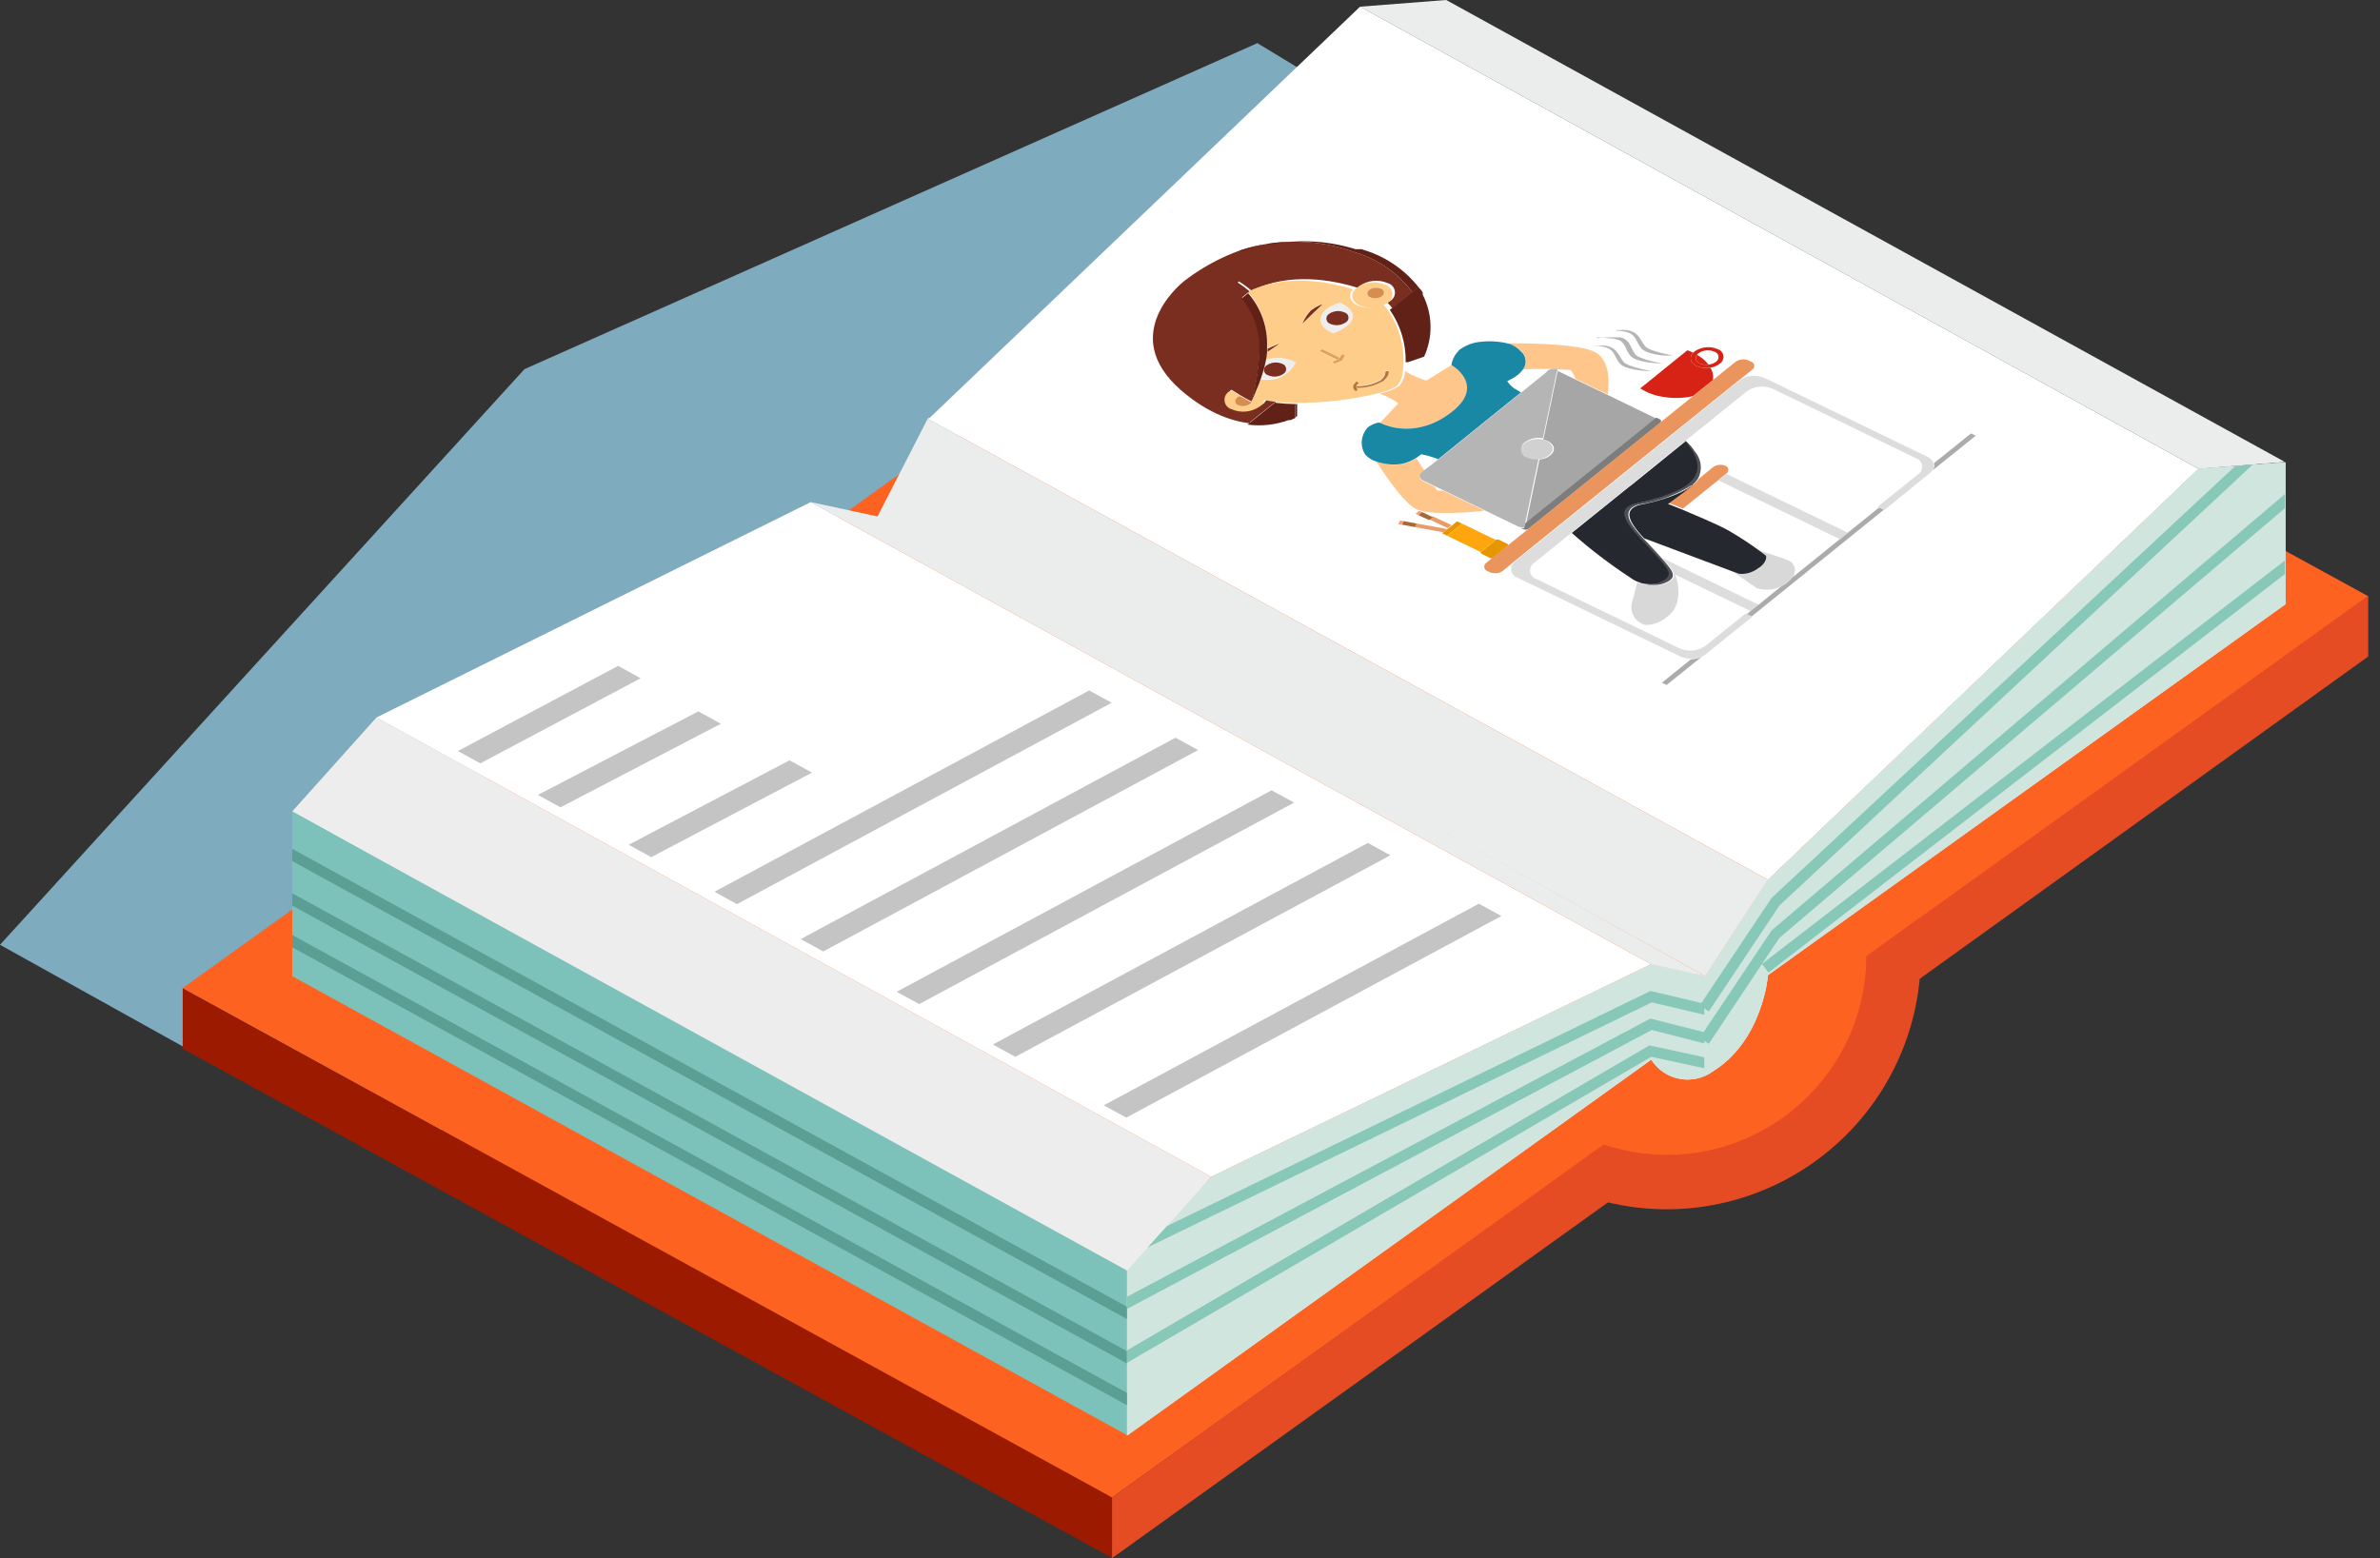 <?xml version="1.0" encoding="UTF-8"?> <svg xmlns="http://www.w3.org/2000/svg" width="113" height="74" viewBox="0 0 113 74" fill="none"><rect x="0" y="0" width="113" height="74" fill="#333333" stroke="none"/> <g style="mix-blend-mode:multiply"> <path d="M19.341 55.628L0 44.87L24.9 17.532L59.698 2.048L62.395 3.682L19.341 55.628Z" fill="#7FABBE"></path> </g> <path d="M52.798 73.985L8.675 49.806V46.923L52.798 71.102V73.985Z" fill="#9C1A00"></path> <path d="M112.44 28.316L68.317 4.143L8.675 46.924L52.798 71.118L75.671 54.732C75.671 54.732 81.864 56.647 85.59 53.642C89.316 50.636 89.127 45.08 89.127 45.08L112.44 28.316Z" fill="#FD6221"></path> <path d="M53.505 60.59L13.875 38.536L17.872 34.076L57.507 55.889L53.505 60.59Z" fill="#EDEDED"></path> <path d="M104.384 22.264L64.575 0.317L68.665 0L108.489 21.941L104.384 22.264Z" fill="#EBEDEC"></path> <path d="M57.507 55.889L17.872 34.076L38.493 23.846L78.394 45.792L57.507 55.889Z" fill="white"></path> <path d="M64.575 0.317L44.118 19.867L44.082 19.847L44.046 19.888L83.942 41.782L104.384 22.264L64.575 0.317Z" fill="white"></path> <path d="M104.384 22.264L83.947 41.782L80.969 46.36L78.409 45.792L57.522 55.889L53.51 60.364L52.952 63.713L53.51 68.178L78.399 50.323C78.55 50.56 78.748 50.762 78.98 50.919C79.212 51.076 79.474 51.183 79.749 51.234C80.025 51.286 80.308 51.28 80.581 51.218C80.854 51.155 81.111 51.037 81.337 50.871C83.707 49.392 83.942 46.309 83.942 46.309L108.509 28.695V21.961L104.384 22.264Z" fill="#D1E5DF"></path> <path d="M104.384 22.264L83.947 41.782L80.969 46.36L78.409 45.792L57.522 55.889L53.51 60.364L52.952 63.713L53.51 68.178L78.399 50.323C78.55 50.56 78.748 50.762 78.98 50.919C79.212 51.076 79.474 51.183 79.749 51.234C80.025 51.286 80.308 51.28 80.581 51.218C80.854 51.155 81.111 51.037 81.337 50.871C83.707 49.392 83.942 46.309 83.942 46.309L108.509 28.695V21.961L104.384 22.264Z" fill="#D1E5DF"></path> <path d="M104.384 22.264L83.947 41.782L80.969 46.36L78.409 45.792L57.522 55.889L53.51 60.364L52.952 63.713L53.51 68.178L78.399 50.323C78.55 50.56 78.748 50.762 78.98 50.919C79.212 51.076 79.474 51.183 79.749 51.234C80.025 51.286 80.308 51.28 80.581 51.218C80.854 51.155 81.111 51.037 81.337 50.871C83.707 49.392 83.942 46.309 83.942 46.309L108.509 28.695V21.961L104.384 22.264Z" fill="#D1E5DF"></path> <path d="M78.394 45.792L38.493 23.846L41.666 24.527L80.963 46.36L78.394 45.792Z" fill="#EBEDEC"></path> <path d="M77.836 54.763C77.259 54.681 76.69 54.547 76.137 54.363L52.798 71.117V74L79.484 54.85C78.933 54.869 78.382 54.84 77.836 54.763Z" fill="#E64C23"></path> <path d="M88.62 45.408C88.616 45.824 88.587 46.239 88.533 46.652C88.441 47.362 88.269 48.059 88.021 48.731L112.44 31.178V28.295L88.62 45.408Z" fill="#E64C23"></path> <path d="M88.62 45.408C88.616 45.824 88.587 46.239 88.533 46.652C88.189 49.146 86.868 51.402 84.863 52.922C82.857 54.443 80.329 55.105 77.836 54.763C77.259 54.681 76.69 54.547 76.137 54.363L73.675 56.125C74.87 56.729 76.157 57.132 77.483 57.318C79.335 57.573 81.22 57.395 82.991 56.796C84.762 56.198 86.37 55.196 87.688 53.87C89.006 52.544 89.999 50.93 90.587 49.155C91.174 47.38 91.342 45.492 91.077 43.641L88.62 45.408Z" fill="#E64C23"></path> <path d="M80.963 46.36L41.631 24.588L44.046 19.888L83.942 41.783L80.963 46.36Z" fill="#EBEDEC"></path> <path d="M53.505 68.152L13.875 46.36V38.541L53.505 60.339V68.152Z" fill="#7DC2BA"></path> <path d="M13.875 44.988L53.505 66.734V66.151L13.875 44.404V44.988Z" fill="#5A9E94"></path> <path d="M13.875 43.007L53.505 64.753V64.169L13.875 42.423V43.007Z" fill="#5A9E94"></path> <path d="M13.875 40.897L53.505 62.643V62.059L13.875 40.313V40.897Z" fill="#5A9E94"></path> <path d="M80.917 47.666L78.363 47.062L55.403 58.229L54.492 59.238L78.425 47.604L80.917 48.193V47.666Z" fill="#87C8B8"></path> <path d="M80.917 49.023L78.358 48.373L53.505 61.588V62.167L78.425 48.915L80.917 49.555V49.023Z" fill="#87C8B8"></path> <path d="M80.917 50.211L78.312 49.648L53.505 64.133V64.727L78.399 50.19L80.917 50.733V50.211Z" fill="#87C8B8"></path> <path d="M106.958 22.064L106.139 22.125L84.111 42.648L80.702 47.753L81.132 48.035L84.484 43.006L106.958 22.064Z" fill="#87C8B8"></path> <path d="M108.488 24.132V23.461L84.121 44.179L80.702 49.289L81.132 49.57L84.479 44.547L108.488 24.132Z" fill="#87C8B8"></path> <path d="M83.968 46.186L108.488 27.261V26.616L83.655 45.781L83.968 46.186Z" fill="#87C8B8"></path> <path d="M78.936 26.508L79.1 26.698C79.295 26.854 79.445 27.059 79.535 27.292L83.118 29.022L83.497 28.72L78.936 26.508Z" fill="#DDDDDD"></path> <path d="M80.283 31.311L78.906 32.422L79.131 32.53L80.8 31.188C80.639 31.263 80.465 31.305 80.288 31.311H80.283ZM89.204 24.112L85.073 27.445C85.008 27.526 84.934 27.6 84.853 27.666C84.772 27.733 84.682 27.789 84.587 27.834L83.512 28.705L83.133 29.007L82.924 29.181L83.149 29.289L89.444 24.209L89.219 24.097L89.204 24.112ZM93.58 20.584L91.824 21.997C91.842 22.055 91.845 22.117 91.833 22.177C91.822 22.237 91.796 22.293 91.758 22.34L93.805 20.692L93.58 20.584Z" fill="#ABABAB"></path> <path d="M66.709 17.63C66.697 17.894 66.594 18.145 66.418 18.342C66.138 18.51 65.832 18.628 65.512 18.69C65.629 18.741 65.844 18.833 66.023 18.92C66.402 19.13 66.377 19.171 66.377 19.171L65.522 20.078C66.162 20.377 66.887 20.441 67.569 20.257C67.852 20.173 68.126 20.063 68.388 19.929C68.597 19.813 68.795 19.679 68.982 19.53C70.553 18.26 68.92 17.333 68.92 17.333L67.743 18.065C67.743 18.065 67.687 18.091 67.267 17.912C67.08 17.827 66.897 17.733 66.72 17.63H66.709Z" fill="#FFC68C"></path> <path d="M78.061 25.546C78.079 25.566 78.097 25.585 78.118 25.602H78.148L78.061 25.572V25.546ZM81.301 22.212L80.677 22.725C80.6 22.831 80.511 22.927 80.41 23.011H80.385C80.301 23.08 80.212 23.141 80.119 23.196H80.155L79.223 23.882L79.904 24.153L81.613 22.776L81.992 22.468C82.019 22.445 82.039 22.414 82.051 22.38C82.062 22.346 82.064 22.309 82.057 22.274C82.05 22.238 82.033 22.206 82.009 22.179C81.985 22.152 81.955 22.132 81.92 22.12C81.823 22.08 81.716 22.065 81.612 22.078C81.507 22.09 81.407 22.13 81.322 22.192L81.301 22.212Z" fill="#EA955E"></path> <path d="M77.729 27.645C77.729 27.701 77.631 28.08 77.503 28.551C77.464 28.665 77.449 28.785 77.459 28.905C77.468 29.024 77.502 29.141 77.559 29.247C77.616 29.352 77.694 29.445 77.788 29.52C77.882 29.594 77.991 29.648 78.107 29.678C78.483 29.688 78.848 29.556 79.131 29.309C79.39 29.127 79.572 28.855 79.643 28.546C79.728 28.126 79.69 27.691 79.535 27.292C79.445 27.059 79.295 26.854 79.1 26.698C79.331 26.964 79.505 27.21 79.474 27.333C79.476 27.355 79.476 27.377 79.474 27.399C79.462 27.424 79.448 27.448 79.433 27.471L79.366 27.543L79.331 27.573C79.09 27.733 78.804 27.808 78.517 27.788H78.317C78.177 27.773 78.039 27.748 77.903 27.712H77.872C77.816 27.697 77.761 27.678 77.708 27.655L77.729 27.645Z" fill="#D8D8D8"></path> <path d="M61.581 19.166V19.76V19.166ZM56.284 13.303L56.227 13.344C55.895 13.61 52.967 16.119 56.361 18.771C58.961 20.82 61.033 20.011 61.509 19.796L61.386 19.847H61.289C60.666 20.076 59.997 20.149 59.339 20.062L60.675 18.987C60.503 18.967 60.332 18.936 60.163 18.894C60.13 19.016 60.056 19.123 59.953 19.197C59.761 19.333 59.536 19.418 59.301 19.442C59.066 19.466 58.829 19.429 58.612 19.335C58.525 19.311 58.447 19.262 58.387 19.194C58.327 19.126 58.288 19.042 58.275 18.953C58.262 18.863 58.275 18.771 58.313 18.689C58.352 18.607 58.413 18.538 58.49 18.49L58.582 18.423C57.84 17.911 56.918 17.169 56.862 16.437C56.765 15.208 58.822 13.364 58.822 13.364C59.032 13.496 59.233 13.643 59.421 13.805C61.228 12.914 63.265 13.293 64.457 13.666L64.544 13.585C64.737 13.448 64.962 13.364 65.197 13.34C65.432 13.316 65.669 13.352 65.885 13.446C65.973 13.47 66.052 13.518 66.112 13.586C66.173 13.653 66.212 13.737 66.226 13.827C66.24 13.916 66.227 14.008 66.189 14.091C66.151 14.173 66.09 14.243 66.013 14.291C65.972 14.325 65.927 14.354 65.88 14.378C65.962 14.46 66.039 14.548 66.111 14.639L67.057 13.871C66.385 12.978 65.445 12.322 64.376 11.997C62.604 11.341 60.663 11.305 58.868 11.895C59.262 11.755 59.664 11.639 60.071 11.547C58.671 11.857 57.357 12.473 56.222 13.349L56.284 13.303Z" fill="#792E20"></path> <path d="M61.586 19.171V19.765C61.513 19.806 61.438 19.842 61.361 19.872L61.484 19.821H61.514V19.227L61.586 19.171Z" fill="#622117"></path> <path d="M67.231 17.092L67.605 16.964L67.231 17.092ZM67.487 13.887C67.486 13.897 67.486 13.907 67.487 13.918C67.486 13.907 67.486 13.897 67.487 13.887ZM67.487 13.805V13.841V13.805ZM67.462 13.769L67.487 13.805L67.462 13.769ZM58.868 11.895C60.663 11.305 62.604 11.341 64.376 11.997C65.445 12.322 66.385 12.978 67.057 13.871L67.354 13.631L67.405 13.708C66.735 12.831 65.806 12.188 64.749 11.869L64.652 11.834H64.606H64.555H64.503H64.452H64.406H64.355C63.078 11.435 61.724 11.353 60.409 11.593H60.092C59.684 11.685 59.282 11.801 58.889 11.941L58.868 11.895Z" fill="#622117"></path> <path d="M60.568 19.089L59.232 20.165C59.89 20.252 60.559 20.178 61.182 19.95H61.279C61.357 19.919 61.432 19.883 61.504 19.842V19.248L61.545 19.192C61.22 19.188 60.896 19.168 60.573 19.13L60.568 19.089Z" fill="#622117"></path> <path d="M67.334 13.63L67.037 13.871L65.988 14.716C66.495 15.445 66.758 16.316 66.74 17.204H66.837L67.242 17.066L67.615 16.938C67.828 16.474 67.932 15.968 67.92 15.458C67.909 14.948 67.782 14.448 67.549 13.994C67.549 13.994 67.549 13.994 67.549 13.953C67.547 13.943 67.547 13.932 67.549 13.922V13.886L67.523 13.851L67.472 13.774L67.334 13.63Z" fill="#622117"></path> <path d="M64.381 18.577C64.337 18.56 64.299 18.53 64.275 18.49C64.25 18.45 64.238 18.403 64.243 18.357C64.249 18.32 64.262 18.285 64.282 18.255C64.303 18.224 64.329 18.197 64.36 18.177C64.401 18.142 64.437 18.126 64.437 18.121L64.529 18.203C64.51 18.21 64.493 18.22 64.478 18.234C64.451 18.254 64.428 18.28 64.411 18.311C64.786 18.324 65.157 18.238 65.486 18.06H65.512C65.829 17.804 65.763 17.619 65.763 17.614L65.911 17.583C65.911 17.583 66.008 17.814 65.629 18.095H65.604C65.237 18.302 64.821 18.403 64.401 18.387C64.405 18.405 64.413 18.421 64.425 18.434C64.436 18.448 64.451 18.458 64.468 18.464L64.381 18.551V18.577ZM63.475 17.082L62.625 16.667L62.738 16.58L63.582 16.989L63.674 16.826L63.838 16.856L63.69 17.122L63.326 17.271L63.234 17.179L63.475 17.082ZM63.941 15.474C63.743 15.622 63.524 15.74 63.291 15.822C63.291 15.822 62.61 15.576 62.717 15.079C62.759 14.923 62.853 14.786 62.983 14.69C63.174 14.549 63.389 14.443 63.618 14.378C63.618 14.378 64.294 14.655 64.207 15.1C64.166 15.253 64.072 15.386 63.941 15.474ZM61.816 15.361C61.914 15.135 62.049 14.927 62.216 14.747L62.252 14.716C62.407 14.599 62.58 14.508 62.763 14.445L62.369 14.818L61.806 15.361H61.816ZM59.258 13.881L59.298 13.922C59.876 14.61 60.179 15.487 60.148 16.385C60.148 16.436 60.148 16.488 60.148 16.539C60.404 16.421 60.66 16.324 60.66 16.324L60.112 16.698C60.096 16.844 60.072 16.989 60.041 17.133L60.153 17.102C60.591 16.985 61.056 17.042 61.453 17.261C61.367 17.449 61.237 17.614 61.074 17.742C60.926 17.866 60.751 17.953 60.563 17.998C60.312 18.055 60.051 18.055 59.8 17.998C59.744 18.157 59.687 18.311 59.631 18.439C59.74 18.478 59.832 18.553 59.892 18.652C59.952 18.75 59.978 18.866 59.964 18.981C60.132 19.023 60.303 19.054 60.476 19.073C60.798 19.111 61.123 19.131 61.448 19.135C62.782 19.144 64.112 18.993 65.409 18.684C65.73 18.622 66.036 18.505 66.315 18.336C66.491 18.139 66.594 17.888 66.607 17.624C66.628 17.484 66.638 17.342 66.638 17.199C66.655 16.311 66.392 15.44 65.885 14.711C65.814 14.619 65.737 14.532 65.655 14.45C65.47 14.547 65.266 14.603 65.057 14.612C64.848 14.62 64.64 14.583 64.447 14.501C64.084 14.322 64.002 13.989 64.232 13.738C63.04 13.364 61.003 12.985 59.196 13.876L59.258 13.881Z" fill="#FFCD8A"></path> <path d="M63.905 15.305C63.798 15.38 63.673 15.427 63.543 15.44C63.414 15.453 63.282 15.433 63.162 15.382C63.114 15.368 63.071 15.34 63.038 15.302C63.005 15.264 62.984 15.218 62.977 15.168C62.97 15.118 62.978 15.068 62.999 15.022C63.02 14.976 63.053 14.938 63.096 14.911C63.203 14.835 63.327 14.789 63.457 14.777C63.588 14.764 63.719 14.786 63.838 14.839C63.886 14.852 63.93 14.879 63.963 14.917C63.996 14.954 64.018 15.001 64.025 15.05C64.032 15.1 64.024 15.15 64.003 15.196C63.981 15.241 63.947 15.279 63.905 15.305ZM63.004 14.691C62.873 14.786 62.779 14.924 62.738 15.08C62.63 15.592 63.311 15.822 63.311 15.822C63.544 15.74 63.763 15.623 63.961 15.474C64.092 15.386 64.187 15.253 64.227 15.1C64.314 14.655 63.638 14.378 63.638 14.378C63.41 14.443 63.195 14.549 63.004 14.691Z" fill="#EEEEEE"></path> <path d="M60.946 17.727C60.84 17.802 60.715 17.849 60.585 17.861C60.455 17.874 60.324 17.852 60.204 17.799C60.156 17.786 60.111 17.76 60.078 17.723C60.044 17.686 60.022 17.639 60.014 17.59C60.007 17.54 60.014 17.489 60.035 17.443C60.056 17.398 60.09 17.359 60.133 17.333C60.239 17.258 60.364 17.212 60.494 17.198C60.623 17.185 60.755 17.205 60.875 17.256C60.923 17.269 60.967 17.297 61 17.334C61.034 17.372 61.055 17.419 61.063 17.468C61.071 17.518 61.063 17.569 61.043 17.615C61.022 17.661 60.989 17.7 60.946 17.727ZM60.102 17.138L60.071 17.292C60.016 17.514 59.949 17.732 59.872 17.947C60.123 18.004 60.383 18.004 60.634 17.947C60.822 17.902 60.997 17.815 61.146 17.691C61.309 17.564 61.439 17.398 61.525 17.21C61.128 16.991 60.662 16.934 60.225 17.051L60.112 17.082L60.102 17.138Z" fill="#EEEEEE"></path> <path d="M65.619 14.071C65.539 14.128 65.445 14.163 65.348 14.173C65.25 14.183 65.151 14.167 65.061 14.127C65.025 14.117 64.992 14.097 64.967 14.069C64.942 14.04 64.925 14.005 64.92 13.968C64.914 13.93 64.92 13.892 64.936 13.857C64.952 13.823 64.978 13.794 65.01 13.774C65.09 13.717 65.184 13.682 65.282 13.672C65.379 13.662 65.478 13.678 65.568 13.718C65.605 13.728 65.638 13.748 65.663 13.777C65.688 13.805 65.704 13.84 65.71 13.878C65.715 13.915 65.709 13.954 65.693 13.988C65.677 14.022 65.651 14.051 65.619 14.071ZM64.422 13.662L64.335 13.743C64.104 14.005 64.186 14.327 64.549 14.506C64.742 14.588 64.95 14.626 65.159 14.617C65.368 14.608 65.573 14.553 65.757 14.455C65.805 14.431 65.849 14.402 65.89 14.368C65.967 14.32 66.028 14.25 66.066 14.168C66.104 14.085 66.117 13.993 66.103 13.904C66.09 13.814 66.05 13.73 65.99 13.663C65.929 13.595 65.85 13.547 65.763 13.523C65.546 13.429 65.309 13.393 65.074 13.417C64.839 13.441 64.615 13.525 64.422 13.662Z" fill="#FFCD8A"></path> <path d="M58.356 18.592C58.28 18.64 58.218 18.709 58.18 18.792C58.142 18.874 58.129 18.965 58.142 19.055C58.155 19.145 58.194 19.229 58.254 19.296C58.314 19.364 58.392 19.413 58.479 19.437C58.696 19.532 58.933 19.569 59.168 19.544C59.403 19.52 59.628 19.436 59.82 19.299C59.923 19.225 59.997 19.119 60.03 18.997C60.044 18.882 60.019 18.766 59.958 18.668C59.898 18.569 59.806 18.494 59.697 18.454C59.636 18.613 59.575 18.751 59.523 18.859C59.472 18.966 59.467 18.971 59.452 19.012C59.452 19.047 59.444 19.082 59.428 19.113C59.412 19.145 59.389 19.171 59.36 19.191C59.279 19.248 59.186 19.283 59.088 19.293C58.99 19.303 58.892 19.287 58.802 19.248C58.765 19.238 58.732 19.217 58.707 19.189C58.682 19.161 58.666 19.125 58.66 19.088C58.655 19.05 58.661 19.012 58.677 18.978C58.693 18.943 58.718 18.914 58.751 18.894C58.799 18.858 58.855 18.832 58.914 18.818L58.469 18.536L58.377 18.603L58.356 18.592Z" fill="#FFCD8A"></path> <path d="M59.858 18.002C59.933 17.789 59.999 17.573 60.056 17.354C60.001 17.573 59.935 17.79 59.858 18.002C59.807 18.149 59.751 18.295 59.691 18.439C59.69 18.442 59.688 18.446 59.687 18.449C59.626 18.608 59.564 18.746 59.513 18.854C59.554 18.762 59.605 18.654 59.657 18.521C59.668 18.494 59.68 18.466 59.691 18.439C59.751 18.285 59.801 18.164 59.856 18.009C59.857 18.007 59.858 18.005 59.858 18.002Z" fill="#622016"></path> <path d="M63.096 14.911C63.054 14.938 63.02 14.976 62.999 15.022C62.978 15.067 62.97 15.118 62.977 15.168C62.984 15.217 63.006 15.264 63.038 15.302C63.071 15.34 63.114 15.368 63.163 15.382C63.282 15.433 63.414 15.453 63.544 15.44C63.673 15.426 63.798 15.38 63.905 15.305C63.947 15.279 63.982 15.241 64.003 15.196C64.024 15.15 64.032 15.1 64.025 15.05C64.018 15 63.996 14.954 63.963 14.916C63.93 14.879 63.886 14.852 63.838 14.839C63.719 14.785 63.588 14.764 63.458 14.776C63.327 14.789 63.203 14.835 63.096 14.911Z" fill="#792E20"></path> <path d="M60.133 17.353C60.09 17.38 60.056 17.418 60.035 17.464C60.014 17.509 60.007 17.56 60.014 17.61C60.022 17.66 60.044 17.706 60.078 17.743C60.111 17.78 60.156 17.807 60.204 17.819C60.324 17.873 60.455 17.894 60.585 17.882C60.715 17.869 60.84 17.823 60.946 17.747C60.989 17.72 61.022 17.681 61.043 17.635C61.064 17.589 61.071 17.538 61.063 17.489C61.055 17.439 61.034 17.392 61 17.355C60.967 17.317 60.923 17.29 60.875 17.276C60.755 17.225 60.624 17.205 60.494 17.218C60.364 17.232 60.24 17.278 60.133 17.353Z" fill="#792E20"></path> <path d="M62.272 14.716L62.236 14.747C62.069 14.927 61.934 15.135 61.837 15.361L62.4 14.819L62.794 14.445C62.61 14.508 62.438 14.599 62.282 14.716H62.272Z" fill="#792E20"></path> <path d="M60.184 16.544C60.187 16.597 60.187 16.65 60.184 16.703L60.731 16.329C60.731 16.329 60.45 16.426 60.22 16.544H60.184Z" fill="#792E20"></path> <path d="M62.758 16.58L62.645 16.667L63.49 17.082L63.567 17.051L63.603 16.99L62.758 16.58Z" fill="#E19F58"></path> <path d="M63.695 16.826L63.603 16.989L63.567 17.051L63.49 17.082L63.255 17.179L63.347 17.271L63.71 17.123L63.859 16.856L63.695 16.826Z" fill="#E19F58"></path> <path d="M65.01 13.769C64.978 13.789 64.952 13.818 64.936 13.852C64.92 13.886 64.914 13.925 64.92 13.962C64.925 14 64.942 14.035 64.967 14.063C64.992 14.092 65.025 14.112 65.061 14.122C65.151 14.162 65.25 14.177 65.348 14.168C65.445 14.158 65.539 14.123 65.619 14.066C65.651 14.046 65.677 14.017 65.693 13.982C65.709 13.948 65.715 13.91 65.709 13.872C65.704 13.835 65.688 13.8 65.662 13.771C65.637 13.743 65.605 13.722 65.568 13.712C65.478 13.673 65.379 13.657 65.281 13.667C65.184 13.677 65.09 13.712 65.01 13.769Z" fill="#D58E4E"></path> <path d="M58.74 18.889C58.708 18.909 58.682 18.938 58.666 18.973C58.65 19.007 58.645 19.045 58.65 19.083C58.656 19.12 58.672 19.155 58.697 19.184C58.722 19.212 58.755 19.233 58.792 19.243C58.882 19.282 58.98 19.298 59.078 19.288C59.176 19.278 59.269 19.243 59.35 19.186C59.378 19.166 59.402 19.139 59.418 19.108C59.434 19.077 59.442 19.042 59.442 19.007L59.396 19.089C59.396 19.089 59.196 18.987 58.884 18.812C58.825 18.826 58.769 18.853 58.72 18.889H58.74Z" fill="#D58E4E"></path> <path d="M58.7 13.441C58.7 13.441 56.652 15.31 56.739 16.514C56.796 17.246 57.717 18.004 58.459 18.5L58.904 18.782C59.196 18.956 59.416 19.058 59.416 19.058L59.462 18.977C59.508 18.879 59.59 18.71 59.677 18.465C59.59 18.685 59.508 18.849 59.462 18.946C59.664 18.171 59.78 17.375 59.81 16.575C59.837 15.683 59.538 14.811 58.971 14.122L59.324 13.836C59.135 13.671 58.933 13.523 58.72 13.39L58.7 13.441Z" fill="#792E20"></path> <path d="M59.303 13.887L58.95 14.174C59.518 14.862 59.816 15.734 59.79 16.626C59.76 17.427 59.643 18.222 59.442 18.997C59.488 18.9 59.569 18.736 59.657 18.516C59.819 18.137 59.953 17.747 60.056 17.348L60.087 17.195C60.118 17.051 60.142 16.905 60.158 16.759C60.161 16.706 60.161 16.653 60.158 16.601C60.158 16.549 60.158 16.498 60.158 16.447C60.189 15.549 59.886 14.672 59.309 13.984L59.268 13.943L59.303 13.887Z" fill="#622117"></path> <path d="M65.343 21.911C65.414 22.018 66.499 23.759 67.18 24.148C67.861 24.538 70.133 24.292 70.487 24.256L68.501 23.298H68.229L68.106 23.114L67.564 22.848C67.375 22.756 67.349 22.581 67.503 22.459L67.631 22.356L67.247 21.762C67.045 21.89 66.824 21.981 66.592 22.034C66.172 22.101 65.742 22.061 65.343 21.916V21.911Z" fill="#FFC68C"></path> <path d="M71.628 16.329C71.846 16.388 72.046 16.503 72.206 16.662C72.337 16.765 72.421 16.916 72.441 17.081C72.462 17.245 72.416 17.412 72.314 17.543C73.064 17.508 73.816 17.516 74.566 17.569C74.67 17.695 74.749 17.839 74.801 17.994L76.337 18.731C76.337 18.572 76.608 17.103 75.651 16.683C74.694 16.263 71.628 16.304 71.628 16.304V16.329Z" fill="#FFC68C"></path> <path d="M69.33 16.58C69.283 16.621 69.24 16.665 69.202 16.713C69.047 16.888 68.946 17.103 68.91 17.333C68.91 17.333 70.543 18.26 68.972 19.53C68.785 19.679 68.587 19.812 68.378 19.929C68.121 20.074 67.845 20.184 67.559 20.257C66.877 20.44 66.152 20.377 65.512 20.078C65.512 20.078 65.399 20.021 65 20.252L64.954 20.287C64.79 20.456 64.686 20.674 64.66 20.908C64.634 21.142 64.687 21.378 64.811 21.578C64.948 21.732 65.125 21.847 65.322 21.911C65.722 22.055 66.152 22.096 66.571 22.028C66.803 21.976 67.025 21.884 67.226 21.757L67.288 21.716L67.482 21.573C67.702 21.617 67.919 21.675 68.132 21.747C68.184 21.764 68.234 21.786 68.281 21.813L72.216 18.634C72.135 18.593 72.048 18.541 71.95 18.48C71.793 18.385 71.66 18.256 71.561 18.101L71.828 17.963C71.911 17.918 71.99 17.865 72.063 17.804C72.154 17.732 72.235 17.648 72.303 17.553C72.405 17.422 72.451 17.256 72.431 17.091C72.411 16.926 72.326 16.775 72.196 16.672C72.049 16.516 71.867 16.398 71.664 16.329C71.193 16.207 70.703 16.178 70.22 16.242C69.91 16.281 69.613 16.393 69.355 16.57L69.33 16.58Z" fill="#1888A5"></path> <path d="M80.574 16.841C80.462 16.99 80.508 17.164 80.707 17.261C80.835 17.319 80.978 17.338 81.117 17.317C81.097 17.294 81.078 17.27 81.06 17.246C80.918 17.078 80.744 16.941 80.549 16.841H80.574ZM80.114 16.636L77.877 18.444C78.227 18.669 78.625 18.811 79.039 18.858C79.486 18.928 79.943 18.912 80.385 18.812L80.856 18.433L81.327 18.055C81.362 17.848 81.318 17.636 81.204 17.461C80.984 17.501 80.758 17.474 80.554 17.384C80.252 17.235 80.185 16.964 80.39 16.749C80.301 16.705 80.208 16.667 80.114 16.636Z" fill="#D72315"></path> <path d="M80.574 16.841L80.636 16.78C80.746 16.703 80.874 16.656 81.007 16.643C81.141 16.63 81.275 16.65 81.398 16.703C81.448 16.716 81.493 16.744 81.527 16.783C81.561 16.822 81.583 16.869 81.591 16.92C81.598 16.971 81.591 17.023 81.569 17.07C81.548 17.117 81.513 17.157 81.47 17.184C81.366 17.259 81.244 17.305 81.117 17.317C80.978 17.338 80.836 17.319 80.707 17.261C80.508 17.164 80.462 16.99 80.574 16.841ZM80.451 16.693L80.39 16.749C80.185 16.964 80.252 17.235 80.554 17.384C80.758 17.474 80.984 17.501 81.204 17.461C81.368 17.438 81.523 17.373 81.654 17.271C81.716 17.231 81.765 17.174 81.795 17.107C81.826 17.04 81.836 16.965 81.825 16.893C81.814 16.82 81.783 16.752 81.734 16.696C81.686 16.641 81.623 16.6 81.552 16.58C81.374 16.503 81.18 16.474 80.987 16.493C80.794 16.513 80.61 16.582 80.451 16.693Z" fill="#D72315"></path> <path d="M64.411 18.311V18.362C64.409 18.379 64.409 18.396 64.411 18.413C64.831 18.429 65.248 18.328 65.614 18.121H65.64C66.018 17.819 65.926 17.609 65.921 17.609L65.773 17.64C65.773 17.64 65.839 17.829 65.522 18.086H65.496C65.167 18.264 64.796 18.35 64.421 18.336L64.411 18.311Z" fill="#B5743D"></path> <path d="M64.36 18.177C64.329 18.198 64.303 18.224 64.283 18.255C64.262 18.285 64.249 18.32 64.243 18.357C64.238 18.403 64.25 18.45 64.275 18.49C64.3 18.53 64.337 18.56 64.381 18.577L64.468 18.49C64.451 18.483 64.436 18.473 64.425 18.46C64.413 18.446 64.405 18.43 64.401 18.413C64.399 18.396 64.399 18.379 64.401 18.362V18.311C64.418 18.28 64.44 18.254 64.468 18.234C64.483 18.22 64.5 18.21 64.519 18.203L64.427 18.121C64.427 18.121 64.391 18.121 64.35 18.177H64.36Z" fill="#B5743D"></path> <path d="M67.267 24.865L67.175 25.034L68.531 25.279L68.721 25.126L67.267 24.865Z" fill="#EB9B65"></path> <path d="M66.648 24.747L66.556 24.916L67.175 25.034L67.267 24.865L66.648 24.747Z" fill="#A86A34"></path> <path d="M66.479 24.716L66.387 24.89L66.555 24.915L66.647 24.747L66.479 24.716Z" fill="#FF9B77"></path> <path d="M67.984 24.522H68.03L67.856 24.665L68.736 25.08L68.915 24.937L67.984 24.502V24.522ZM67.472 24.522L67.83 24.686L67.472 24.522Z" fill="#EB9B65"></path> <path d="M67.513 24.317L67.339 24.46L67.451 24.517L67.81 24.68L67.856 24.701L68.03 24.558L67.984 24.537L67.513 24.317Z" fill="#A86A34"></path> <path d="M67.38 24.256L67.206 24.399L67.339 24.461L67.513 24.317L67.38 24.256Z" fill="#FF9B77"></path> <path d="M68.475 25.331L70.312 26.222L71.024 25.643L69.412 24.865L68.7 25.438L68.475 25.331Z" fill="#FFA60E"></path> <path d="M71.034 25.638L70.323 26.216C70.292 26.216 70.297 26.273 70.323 26.293L70.753 26.503C70.771 26.514 70.793 26.519 70.814 26.519C70.835 26.519 70.857 26.514 70.875 26.503L71.597 25.919C71.628 25.919 71.597 25.863 71.597 25.843L71.167 25.633C71.148 25.623 71.127 25.618 71.106 25.618C71.084 25.618 71.063 25.623 71.044 25.633L71.034 25.638Z" fill="#E69700"></path> <path d="M69.181 24.757L68.915 24.972L68.736 25.116L68.721 25.126L68.531 25.28L68.475 25.331L68.7 25.438L69.412 24.865L69.181 24.757Z" fill="#E69700"></path> <path d="M82.253 27.133L83.404 27.932C83.79 28.055 84.207 28.026 84.571 27.85C84.667 27.805 84.756 27.748 84.838 27.681C84.918 27.616 84.992 27.542 85.058 27.461C85.123 27.401 85.171 27.325 85.198 27.241C85.225 27.157 85.23 27.067 85.212 26.98C85.194 26.893 85.154 26.813 85.095 26.746C85.037 26.68 84.962 26.63 84.879 26.601C84.699 26.519 83.952 26.278 83.497 26.135C83.712 26.294 83.845 26.401 83.845 26.401C83.845 26.401 83.921 26.652 83.589 26.913L83.415 27.031C83.166 27.207 82.863 27.287 82.56 27.256L82.237 27.138L82.253 27.133Z" fill="#D8D8D8"></path> <path d="M77.514 24.132C77.494 24.15 77.475 24.169 77.457 24.189C77.166 24.522 77.601 25.075 78.061 25.566L78.148 25.597L82.243 27.133L82.565 27.251C82.868 27.282 83.172 27.201 83.42 27.026L83.594 26.908C83.927 26.636 83.85 26.396 83.85 26.396C83.85 26.396 83.717 26.288 83.502 26.129C83.036 25.79 82.553 25.475 82.053 25.187C81.516 24.89 80.518 24.476 79.878 24.204L79.198 23.933L80.129 23.247H80.093C79.405 23.586 78.673 23.827 77.918 23.963C77.772 23.988 77.634 24.046 77.514 24.132Z" fill="#25282F"></path> <path d="M73.506 17.66C73.646 17.585 73.808 17.564 73.962 17.599L73.276 20.881C73.354 20.893 73.43 20.918 73.501 20.953C73.829 21.112 73.87 21.414 73.603 21.629C73.456 21.742 73.278 21.81 73.092 21.823L72.452 24.896L78.676 19.878H78.64L76.393 18.787L74.857 18.05L74.074 17.671C73.985 17.632 73.888 17.614 73.79 17.618C73.692 17.622 73.597 17.649 73.511 17.696L73.506 17.66Z" fill="#A6A6A6"></path> <path d="M78.629 19.842L72.406 24.86L72.36 25.09C72.293 25.089 72.228 25.077 72.165 25.054L72.334 25.136C72.374 25.154 72.417 25.16 72.46 25.156C72.503 25.151 72.545 25.136 72.58 25.111L78.829 20.077C78.891 20.031 78.875 19.96 78.829 19.924L78.66 19.842H78.629Z" fill="#7D7D7D"></path> <path d="M79.341 27.543L79.305 27.574L79.341 27.543ZM78.476 27.799C78.763 27.819 79.049 27.743 79.29 27.584C79.049 27.743 78.763 27.819 78.476 27.799ZM77.923 27.712C78.059 27.748 78.198 27.774 78.338 27.789C78.198 27.774 78.059 27.748 77.923 27.712ZM78.496 26.022L78.609 26.145C79.003 26.601 79.525 27.113 79.474 27.333C79.476 27.355 79.476 27.378 79.474 27.4C79.476 27.378 79.476 27.355 79.474 27.333C79.504 27.2 79.331 26.964 79.1 26.698L78.936 26.509C78.824 26.391 78.711 26.268 78.609 26.145L78.496 26.022ZM80.41 23.027H80.385H80.41ZM77.524 24.128C77.644 24.041 77.782 23.983 77.928 23.959C78.683 23.823 79.415 23.581 80.103 23.242C80.197 23.188 80.286 23.126 80.37 23.058C79.623 23.516 78.793 23.822 77.928 23.959C77.782 23.983 77.644 24.041 77.524 24.128ZM77.524 24.128C77.504 24.145 77.485 24.164 77.468 24.184C77.485 24.164 77.504 24.145 77.524 24.128ZM80.518 21.358C80.528 21.372 80.537 21.387 80.543 21.404C80.537 21.387 80.528 21.372 80.518 21.358ZM80.364 21.158L80.415 21.219L80.364 21.158ZM80.083 20.912C80.188 20.97 80.283 21.044 80.364 21.132C80.284 21.043 80.189 20.968 80.083 20.912ZM77.401 23.078L74.627 25.311C75.495 26.079 76.417 26.784 77.386 27.42C77.51 27.515 77.648 27.591 77.795 27.645C77.848 27.668 77.903 27.687 77.959 27.702L78.174 27.733C78.514 27.788 78.863 27.709 79.146 27.512C79.226 27.455 79.284 27.372 79.31 27.277C79.366 27.057 78.844 26.544 78.445 26.089C77.933 25.51 76.787 24.553 77.35 24.076C77.476 23.99 77.619 23.931 77.769 23.902C78.568 23.723 79.632 23.472 80.221 22.991C80.81 22.51 80.897 21.967 80.221 21.127C80.167 21.062 80.107 21.003 80.042 20.948L77.442 23.052L77.401 23.078ZM76.812 22.771L76.777 22.802L76.812 22.771Z" fill="#25282F"></path> <path d="M80.032 20.896L79.965 20.948C80.03 21.002 80.09 21.062 80.144 21.127C80.83 21.987 80.656 22.576 80.144 22.991C79.632 23.405 78.491 23.723 77.693 23.902C77.542 23.931 77.4 23.99 77.273 24.076C76.71 24.532 77.862 25.51 78.368 26.089C78.767 26.544 79.29 27.056 79.233 27.276C79.207 27.371 79.149 27.454 79.069 27.512C78.786 27.709 78.437 27.788 78.097 27.732L77.882 27.701H77.913C78.049 27.738 78.187 27.763 78.327 27.778H78.466C78.753 27.798 79.039 27.723 79.279 27.563L79.315 27.532L79.382 27.461C79.397 27.438 79.411 27.414 79.422 27.389C79.425 27.367 79.425 27.345 79.422 27.323C79.474 27.102 78.952 26.59 78.558 26.135L78.445 26.012L78.066 25.612C78.046 25.595 78.028 25.576 78.01 25.556C77.549 25.044 77.114 24.532 77.406 24.179C77.424 24.159 77.442 24.14 77.462 24.122C77.582 24.036 77.721 23.978 77.867 23.953C78.732 23.817 79.561 23.51 80.308 23.052H80.334C80.434 22.968 80.524 22.872 80.6 22.765C80.721 22.557 80.772 22.316 80.746 22.076C80.72 21.837 80.619 21.612 80.456 21.434C80.45 21.418 80.441 21.402 80.431 21.388L80.344 21.27L80.293 21.209C80.211 21.121 80.116 21.046 80.011 20.989L80.032 20.896Z" fill="#4D5056"></path> <path d="M82.412 17.174L71.582 25.91L70.86 26.493L70.569 26.729C70.534 26.752 70.506 26.784 70.489 26.822C70.472 26.86 70.466 26.903 70.472 26.944C70.478 26.985 70.495 27.024 70.522 27.056C70.549 27.088 70.585 27.111 70.625 27.123L70.732 27.174C70.832 27.217 70.942 27.233 71.05 27.223C71.158 27.212 71.262 27.174 71.352 27.113L71.863 26.688L76.7 22.786L76.736 22.756L82.54 18.076L83.185 17.564C83.221 17.542 83.251 17.51 83.27 17.471C83.288 17.433 83.295 17.39 83.289 17.347C83.283 17.305 83.264 17.265 83.236 17.234C83.207 17.202 83.17 17.18 83.128 17.169L83.021 17.118C82.921 17.075 82.811 17.058 82.702 17.07C82.594 17.082 82.49 17.121 82.401 17.184L82.412 17.174Z" fill="#EA955E"></path> <path d="M82.565 18.075L76.782 22.755L71.945 26.657C71.875 26.703 71.82 26.767 71.785 26.843C71.751 26.92 71.74 27.004 71.752 27.087C71.764 27.169 71.8 27.247 71.855 27.309C71.91 27.372 71.983 27.418 72.063 27.44L79.781 31.178C79.956 31.257 80.147 31.292 80.339 31.281C80.516 31.275 80.69 31.233 80.85 31.158C80.91 31.129 80.965 31.093 81.014 31.05L83.205 29.284L82.98 29.176L82.888 29.13L80.978 30.666C80.8 30.792 80.593 30.87 80.375 30.892C80.158 30.913 79.939 30.878 79.74 30.789L72.963 27.507C72.883 27.485 72.811 27.44 72.755 27.378C72.7 27.316 72.663 27.239 72.651 27.156C72.638 27.074 72.65 26.989 72.685 26.913C72.719 26.838 72.775 26.773 72.846 26.729L74.632 25.285L77.406 23.052L80.006 20.948L80.073 20.896L82.928 18.592C83.107 18.466 83.314 18.388 83.531 18.366C83.748 18.343 83.967 18.377 84.167 18.464L90.944 21.752C91.024 21.773 91.096 21.818 91.152 21.881C91.207 21.943 91.243 22.02 91.256 22.102C91.269 22.185 91.257 22.269 91.222 22.345C91.188 22.421 91.132 22.485 91.061 22.53L89.152 24.066L89.244 24.107L89.469 24.22L91.624 22.474C91.67 22.438 91.71 22.394 91.742 22.346C91.78 22.298 91.806 22.242 91.818 22.182C91.829 22.123 91.826 22.061 91.808 22.003C91.783 21.932 91.742 21.868 91.69 21.814C91.638 21.761 91.576 21.718 91.507 21.69L83.788 17.952C83.588 17.865 83.369 17.831 83.152 17.854C82.935 17.876 82.728 17.954 82.55 18.08L82.565 18.075Z" fill="#DDDDDD"></path> <path d="M73.409 17.686L72.237 18.633L68.301 21.813L67.631 22.325L67.503 22.428C67.349 22.551 67.375 22.725 67.564 22.817L72.119 25.024H72.176C72.238 25.046 72.304 25.058 72.37 25.06L72.416 24.829L73.056 21.757C72.869 21.779 72.679 21.749 72.508 21.67C72.439 21.65 72.377 21.611 72.329 21.556C72.281 21.502 72.251 21.435 72.24 21.363C72.23 21.292 72.241 21.219 72.271 21.153C72.301 21.088 72.35 21.032 72.411 20.994C72.532 20.908 72.669 20.848 72.815 20.817C72.96 20.786 73.11 20.785 73.255 20.815L73.941 17.532C73.787 17.497 73.625 17.519 73.486 17.594L73.409 17.686Z" fill="#B5B5B5"></path> <path d="M72.391 21.05C72.329 21.088 72.281 21.144 72.251 21.209C72.22 21.275 72.21 21.348 72.22 21.419C72.23 21.491 72.261 21.558 72.308 21.612C72.356 21.667 72.418 21.706 72.488 21.726C72.659 21.805 72.848 21.835 73.035 21.813C73.221 21.799 73.399 21.732 73.547 21.618C73.813 21.403 73.772 21.106 73.445 20.942C73.374 20.907 73.298 20.883 73.22 20.871C73.074 20.841 72.924 20.842 72.779 20.873C72.634 20.904 72.496 20.964 72.375 21.05H72.391Z" fill="#D1D1D1"></path> <path d="M81.966 22.504L81.588 22.812L81.598 22.817L87.356 25.607L87.734 25.3L81.972 22.509L81.966 22.504Z" fill="#DDDDDD"></path> <path d="M76.782 15.714H76.925C77.047 15.725 77.167 15.749 77.283 15.786C77.349 15.807 77.41 15.836 77.468 15.873C77.524 15.914 77.573 15.964 77.611 16.022C77.693 16.134 77.749 16.278 77.846 16.431L77.923 16.539C77.961 16.582 78.006 16.618 78.056 16.646C78.15 16.703 78.252 16.746 78.358 16.774C78.544 16.826 78.734 16.862 78.926 16.882C79.097 16.89 79.268 16.89 79.438 16.882C79.438 16.882 79.244 16.846 78.926 16.774C78.753 16.733 78.582 16.681 78.415 16.621C78.331 16.592 78.252 16.552 78.179 16.503C78.148 16.486 78.121 16.461 78.102 16.431L78.031 16.334C77.948 16.189 77.853 16.05 77.749 15.919C77.688 15.854 77.615 15.8 77.534 15.761C77.451 15.722 77.363 15.695 77.273 15.679C77.139 15.664 77.003 15.664 76.869 15.679H76.721L76.782 15.714Z" fill="#B5B5B5"></path> <path d="M75.758 16.431H75.901C76.022 16.442 76.14 16.466 76.255 16.503C76.322 16.523 76.385 16.552 76.444 16.59C76.5 16.629 76.549 16.677 76.587 16.734C76.664 16.851 76.725 16.995 76.818 17.148L76.9 17.256C76.937 17.297 76.98 17.333 77.028 17.363C77.124 17.42 77.227 17.463 77.335 17.491C77.521 17.542 77.711 17.576 77.903 17.594C78.073 17.614 78.243 17.624 78.415 17.625C78.415 17.625 78.215 17.589 77.903 17.517C77.729 17.475 77.558 17.424 77.391 17.363C77.308 17.334 77.228 17.295 77.155 17.246C77.124 17.227 77.096 17.203 77.074 17.174C77.048 17.143 77.028 17.107 77.002 17.072C76.921 16.928 76.829 16.791 76.725 16.662C76.664 16.597 76.591 16.543 76.51 16.503C76.427 16.465 76.34 16.438 76.249 16.421C76.115 16.407 75.98 16.407 75.845 16.421H75.697L75.758 16.431Z" fill="#B5B5B5"></path> <path d="M75.814 16.022C75.814 16.022 76.055 16.022 76.418 16.068C76.505 16.068 76.603 16.068 76.705 16.109C76.795 16.12 76.882 16.15 76.961 16.196C77.088 16.313 77.183 16.461 77.237 16.626C77.281 16.716 77.335 16.802 77.396 16.882C77.434 16.927 77.479 16.965 77.529 16.994C77.58 17.028 77.635 17.055 77.693 17.076C77.9 17.149 78.115 17.197 78.333 17.22C78.701 17.266 78.942 17.261 78.942 17.266C78.942 17.271 78.716 17.225 78.374 17.143C78.188 17.096 78.007 17.035 77.831 16.959C77.748 16.925 77.676 16.87 77.621 16.8C77.571 16.725 77.526 16.646 77.488 16.564C77.447 16.483 77.406 16.395 77.355 16.314C77.295 16.221 77.214 16.144 77.12 16.088C77.06 16.058 76.996 16.035 76.93 16.022H76.751C76.645 16.014 76.539 16.014 76.434 16.022C76.227 16.02 76.02 16.032 75.814 16.058V16.022Z" fill="#B5B5B5"></path> <path d="M70.215 42.919L52.404 52.494L53.474 53.078L71.285 43.503L70.215 42.919Z" fill="#C4C4C4"></path> <path d="M64.944 40.031L47.138 49.606L48.207 50.19L66.013 40.62L64.944 40.031Z" fill="#C4C4C4"></path> <path d="M60.373 37.533L42.572 47.103L43.642 47.686L61.443 38.116L60.373 37.533Z" fill="#C4C4C4"></path> <path d="M55.813 35.034L38.017 44.599L39.087 45.187L56.883 35.623L55.813 35.034Z" fill="#C4C4C4"></path> <path d="M51.713 32.791L33.923 42.351L34.992 42.94L52.783 33.375L51.713 32.791Z" fill="#C4C4C4"></path> <path d="M33.155 33.785L25.539 37.753L26.609 38.342L34.225 34.373L33.155 33.785Z" fill="#C4C4C4"></path> <path d="M37.485 36.109L29.849 40.119L30.919 40.708L38.555 36.693L37.485 36.109Z" fill="#C4C4C4"></path> <path d="M29.347 31.623L21.737 35.669L22.806 36.252L30.417 32.212L29.347 31.623Z" fill="#C4C4C4"></path> </svg> 